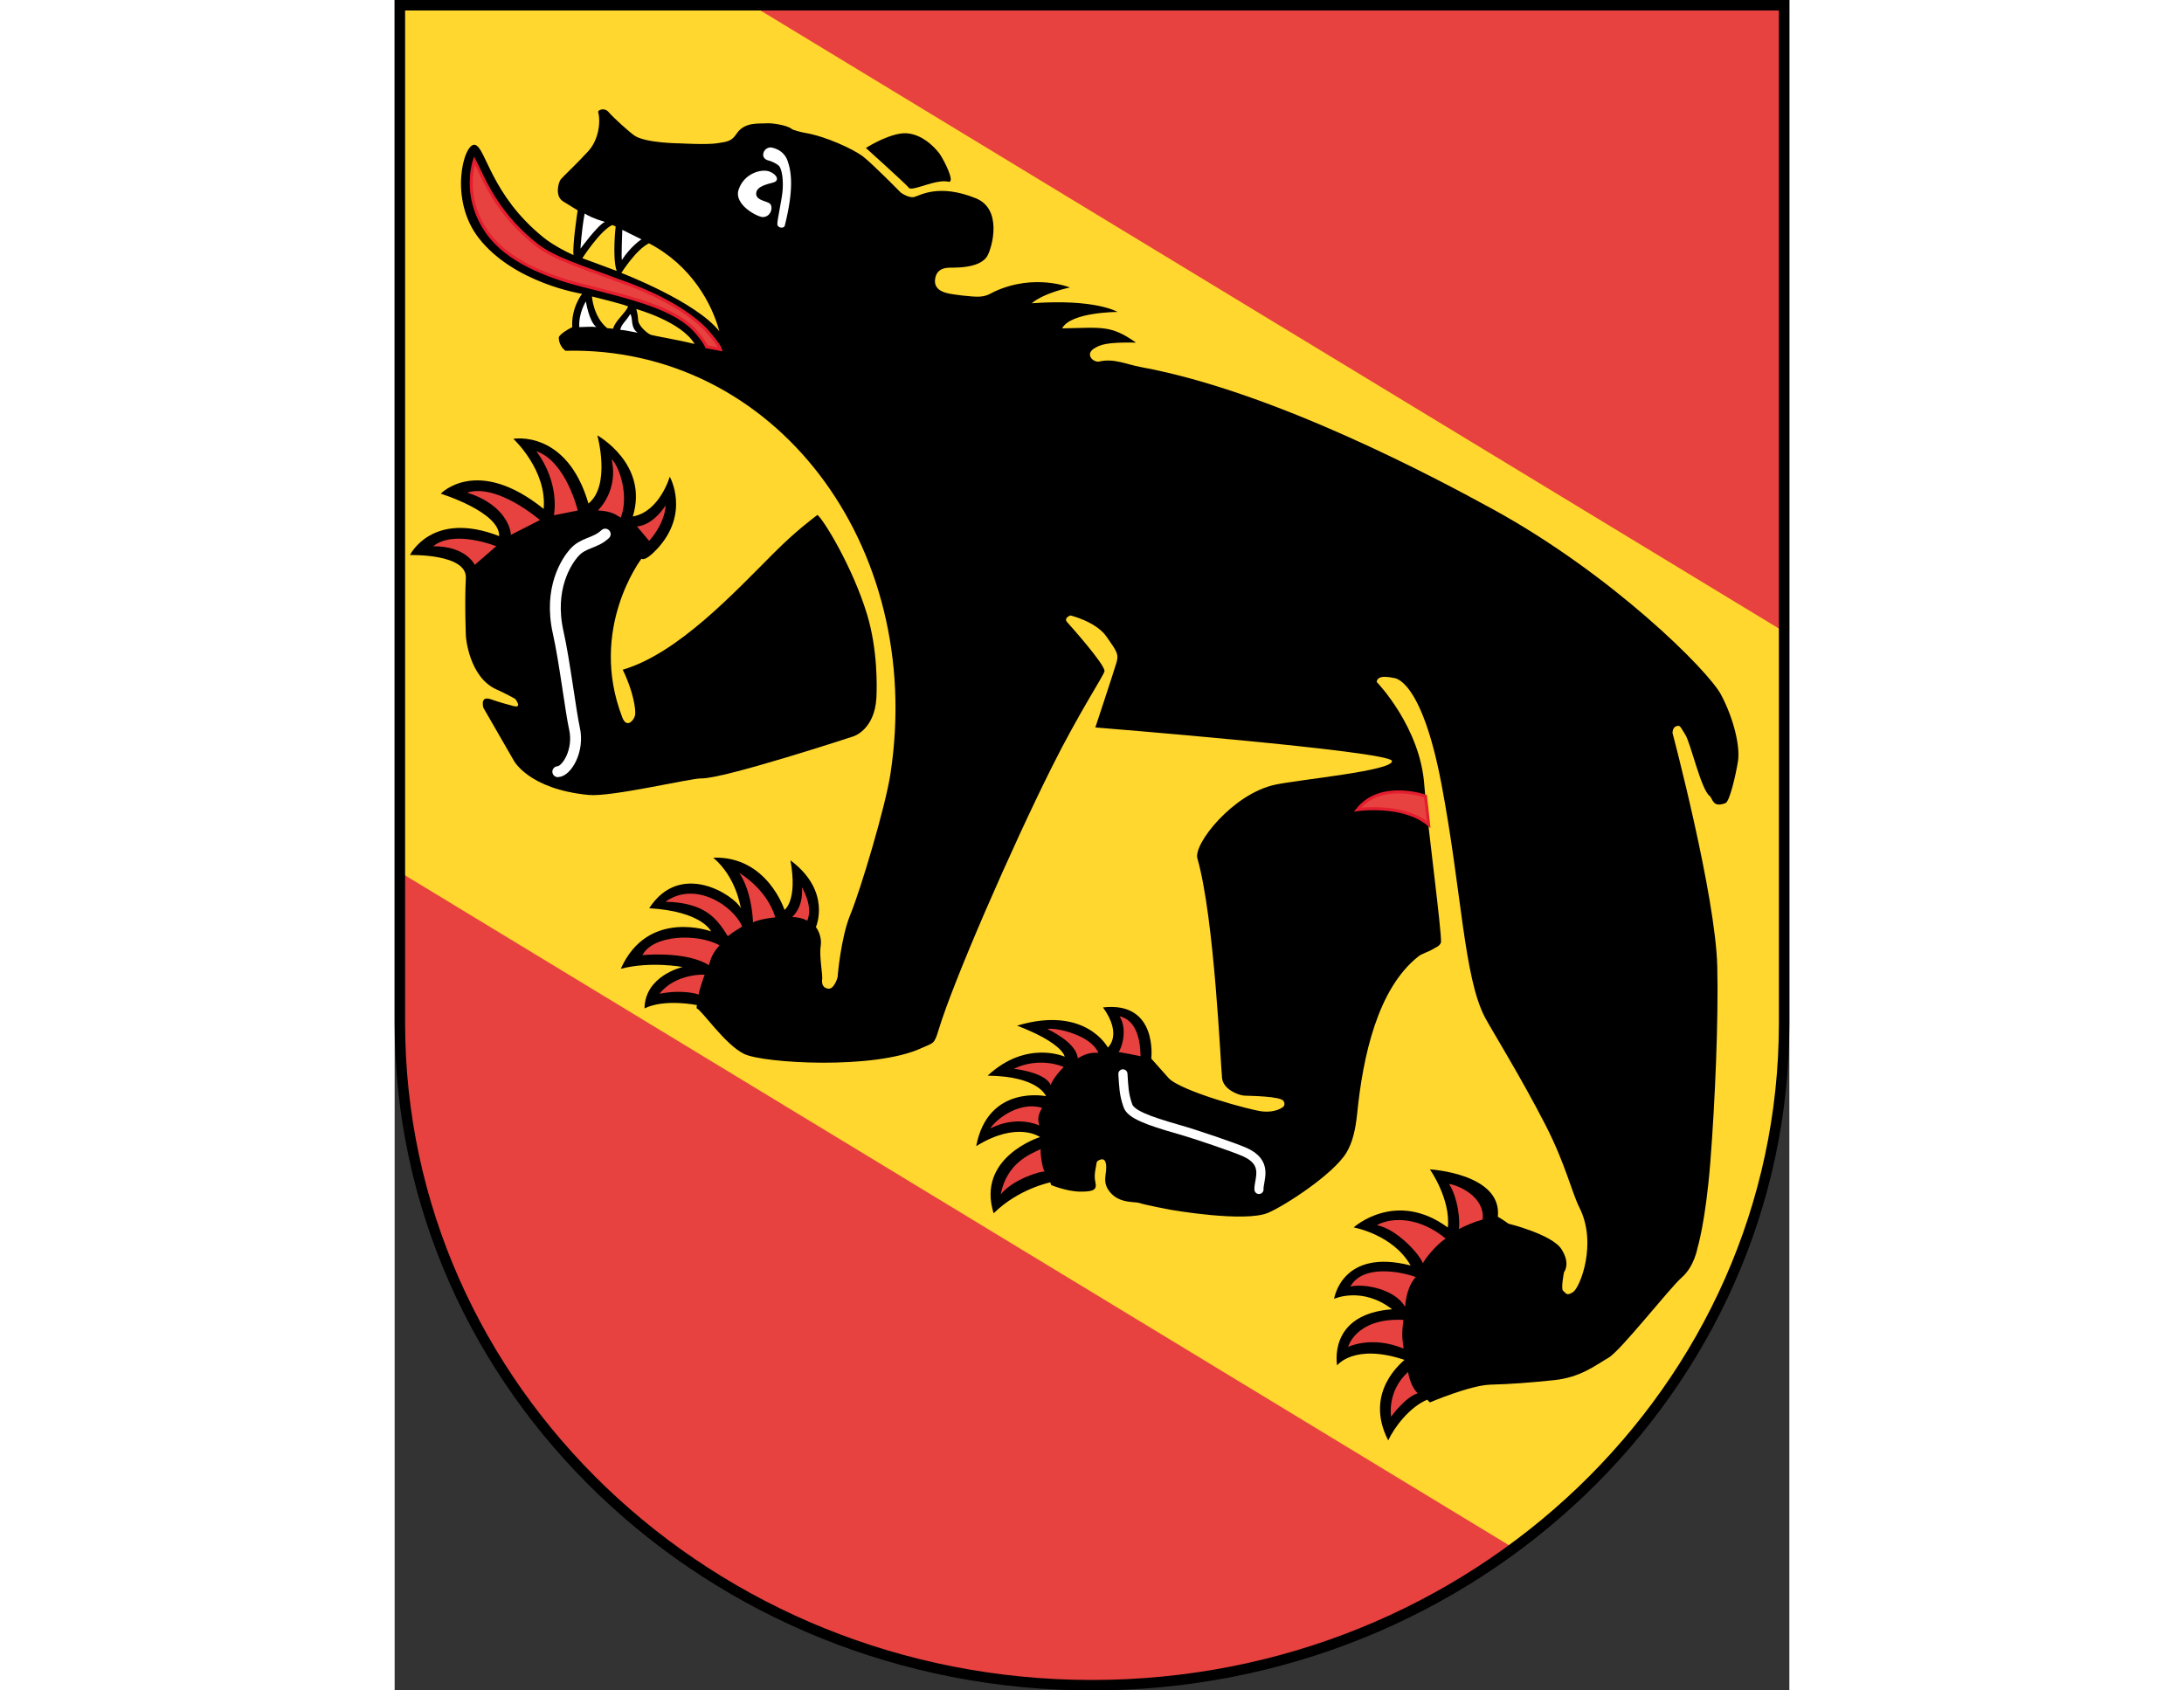 <?xml version="1.0" encoding="utf-8"?>
<!-- Generator: Adobe Illustrator 16.0.2, SVG Export Plug-In . SVG Version: 6.00 Build 0)  -->
<!DOCTYPE svg PUBLIC "-//W3C//DTD SVG 1.1//EN" "http://www.w3.org/Graphics/SVG/1.1/DTD/svg11.dtd">
<svg version="1.1" id="Ebene_1" xmlns="http://www.w3.org/2000/svg" xmlns:xlink="http://www.w3.org/1999/xlink" x="0px" y="0px"
	 width="62px" height="48px" viewBox="-176.002 -213.546 406.505 492.818"
	 enable-background="new -176.002 -213.546 406.505 492.818" xml:space="preserve">
<rect x="-176.002" y="-213.546" width="406.505" height="492.818" fill="#333333" stroke="none"/>
<g>
	<path fill="#FFD72E" d="M27.127-212.022h201.852V84.685c0,106.625-90.297,193.063-201.723,193.063
		c-111.406,0-201.734-86.438-201.734-193.063v-296.707H27.127z"/>
	<path d="M210.557-11.084c-3.766-7.023-31.813-35.09-66.813-54.191c-15.422-8.426-63.109-34.066-102.172-41.242
		c-4.227-0.773-7.898-2.629-12.164-1.641c-1.77,0.41-4.414-2.152-1.367-3.902c1.672-0.969,3.375-1.77,12.031-1.609
		c-7.359-5.16-9.801-4.367-21.527-4.148c2.496-4.777,16.152-4.785,16.152-4.785s-6.289-3.891-25.023-2.535
		c3.789-3.137,11.145-4.594,11.145-4.594s-10.227-4.207-21.969,1.176c-0.953,0.434-2.066,1.352-4.352,1.488
		c-2.289,0.137-7.961-0.68-8.891-0.879c-0.91-0.211-4.504-0.832-4.102-4.129c0.375-3.289,3.207-3.359,3.926-3.426
		c0.703-0.094,9.168,0.539,11.367-3.527c1.488-2.766,4.281-13.574-3.352-16.688c-10.91-4.441-16.414-0.777-18.047-0.391
		c-1.648,0.367-3.902-1.313-3.902-1.313s-8.418-8.578-11.145-10.625c-2.738-2.031-10.594-5.703-16.563-6.734
		c-1.32-0.211-3.672-0.859-4.031-1.16c-1.359-1.137-5.848-1.785-7.445-1.656c-1.992,0.168-6.313-0.512-8.648,3.023
		c-1.488,2.246-2.641,2.305-5.617,2.785c-2.969,0.484-10.801,0.039-10.801,0.039s-10.094-0.047-13.352-2.273
		c-1.52-1.047-6.223-5.281-7.504-6.816c-1.258-1.527-3.238-0.598-3.07-0.031c0.773,2.832,0.168,7.992-2.84,11.344
		c-3.457,3.801-7.363,7.395-8.043,8.234c-0.695,0.832-1.816,4.879,0.602,6.414c2.406,1.512,4.305,2.648,4.305,2.648
		s-1.555,10.023-1.219,13.039c-2.277-0.969-6.23-3.113-8.621-5.031c-15.625-12.551-16.93-26.582-20.16-27.113
		c-3.234-0.527-7.664,15.961,1.238,27.281c10.289,13.104,30.039,16.168,30.039,16.168s-3.223,4.09-2.855,9.719
		c-3.43,1.707-3.902,2.875-3.902,2.875s-0.289,2.23,1.902,4c60.907-1.435,104.923,56.62,94.747,123.307
		c-1.473,9.672-8.73,33.871-11.633,40.902c-2.922,7.031-3.785,18.461-3.785,18.461s-0.969,3.555-2.742,3.305
		c-1.73-0.242-1.84-1.648-1.777-2.555c0.305-1.328-0.879-6.539-0.406-9.82c0.496-3.242-1.395-5.586-1.395-5.586
		s4.688-10.43-7.422-19.461c2.168,11.82-1.73,14.461-1.73,14.461S-67.4,35.966-83.142,36.49c6.801,5.82,7.84,14.195,8.086,14.789
		c-1.941-3.789-17.598-14.164-26.75-0.047c15.465,0.93,18.031,6.75,18.031,6.75s-18.414-6.797-26.313,10.906
		c8.785-2.281,18.008-0.516,18.008-0.516s-10.961,2.484-11.094,12.063c6.016-2.922,15.375-0.938,15.375-0.938s-0.273,0-0.176,0.922
		c1.48,0.469,8.262,10.641,13.91,13.328c5.656,2.672,37.832,4.625,51.578-1.719c3.488-1.609,3.719-0.969,5.016-5.281
		c4.262-14.172,21.168-52.938,33.031-76.68C23.505-5.878,30.869-16.902,30.9-17.902c0.063-1.969-9.754-13.008-10.891-14.266
		c-1.113-1.262,0.969-1.957,0.969-1.957s7.43,1.789,10.477,6.148c3.07,4.363,3.609,5.145,2.969,7.465
		c-0.656,2.328-6.199,19.043-6.199,19.043s85.887,6.895,86.449,9.75c0.586,2.863-26.82,5.406-34,6.93
		C68.33,17.832,56.752,32.527,57.963,36.699c5,17.344,6.805,60.828,7.203,64.125c0.422,3.297,4.82,4.953,6.508,5.047
		c1.672,0.078,10.57,0.164,11.406,1.563c0.805,1.406-0.461,1.953-0.461,1.953s-1.984,1.438-5.523,1.109
		c-3.539-0.297-24.164-6.031-27.539-9.766c-3.344-3.75-5.031-5.656-5.031-5.656s2.016-16.766-14.063-14.922
		c5.781,8.094,1.406,11.688,1.406,11.688s-6.453-12.359-26.453-6.375c13.512,5.188,13.871,9.047,13.871,9.047
		s-11.109-5-22.453,5.531c14.977,0.172,17,5.984,17,5.984s-16.898-3.5-20.336,14.563c12.055-7.445,18.59-2.641,18.59-2.641
		s-18.633,5.828-13.512,22.227c7.289-7.195,16.512-9.016,16.512-9.016l0.25,0.773c0,0,4.422,1.867,8.438,1.922
		c4.008,0.047,4.984-0.578,4.449-2.789c-0.535-2.211,0.313-4.711,0.352-5.563c0.055-0.836,1.48-1.063,1.48-1.063
		s0.906-0.211,1.203,1.086c0.688,2.898-1.5,5.273,1.328,8.586c2.836,3.313,7.211,2.57,8.594,3.086
		c1.375,0.508,9.047,1.961,9.047,1.961s21.555,3.773,28.359,0.867c4.813-2.047,18.938-11.172,22.797-17.5
		c1.875-3.078,2.688-7.016,3.141-11.344c1.656-16.609,5.922-36.531,17.906-45.938c0.922-0.75,2.875-1.297,3.906-1.938
		c1.156-0.703,2.188-0.953,2.625-2.078c0.328-2.625-4.203-36.469-4.859-45.859c-1.156-16.992-13.875-30.105-13.875-30.105
		s0-1.113,1.375-1.398c1.383-0.305,3.578,0.246,3.578,0.246s7.984-0.344,13.922,30.922c5.922,31.242,6.484,56.273,12.719,68.094
		c1.906,3.578,10.625,17.656,17.656,31.414c5.813,11.375,7.531,19.359,9.875,24.047c5.188,10.359,0.188,23.125-1.859,24.523
		c-2.063,1.414-2.203,0.102-2.922-0.328c-0.734-0.461,0.25-5.445,0.25-5.445s2.016-2.406-0.75-6.719
		c-2.797-4.328-15.438-7.422-15.438-7.422s-1.875-1.359-3.094-2.016c1.297-12.625-19.805-13.813-19.805-13.813
		s6.086,8.625,5.227,16.953c-15.164-11.164-27.453-0.031-27.453-0.031s11.453,2.016,16.609,11.094
		c-20.109-5.156-22.297,9.719-22.297,9.719s8.164-3.719,16.891,3.047c-18.922,1.406-16.016,16.359-16.016,16.359
		s4.938-6.516,19.625-1.609c-0.281,0.438-12.063,9.203-4.734,23.477c1.719-3.695,6.141-9.695,11.391-11.875
		c0.531,0.672,0.625,0.625,0.797,0.789c0,0,11.688-5,17.641-5.164c5.969-0.164,10.844-0.523,18.563-1.313
		c7.719-0.805,12.172-4.438,15.797-6.523c3.609-2.078,17.813-20.313,21.422-23.461c3.609-3.164,4.531-8.539,4.531-8.539
		s2.375-7.625,3.75-25.133c1.375-17.523,2.392-41.633,2.017-56.984C208.965,47.277,196.45,0.144,196.45,0.144
		s-0.047-1.574,1.078-1.969c1.148-0.383,1.109,0.012,2.672,2.504c1.547,2.465,4.546,15.852,7.046,17.801
		c0.969,0.746,0.805,3.594,4.655,2.105c1.188-0.449,2.97-8.063,3.625-12.215C216.213,4.154,214.307-4.069,210.557-11.084
		 M-112.544-147.948c0.457,0.168,0.961,0.43,0.961,0.43s-1.023,8.938,0.281,12.953c-5.527-2.09-10-3.703-10-3.703
		S-116.041-146.413-112.544-147.948 M-112.318-117.725c-0.219,0.016-0.855-0.078-1.754-0.16c-4.07-3.375-4.422-9.23-4.422-9.23
		s9.023,2.199,10.543,2.902C-108.677-122.303-111.873-119.885-112.318-117.725 M-101.248-115.917
		c-1.113-0.352-3.664-2.672-3.766-4.176c-0.098-2.055-0.586-3.359-0.586-3.359s13.184,3.633,17.023,10.191
		C-93.935-114.588-100.134-115.565-101.248-115.917 M-109.927-133.975c0,0,4.328-6.879,8.055-8.637
		c12.426,6.48,18.379,17.695,20.504,25.629C-88.263-125.702-109.927-133.975-109.927-133.975"/>
	<path d="M-109.529-18.303c16.02-4.672,32.539-22.516,44.113-34.086c6.578-6.586,11.328-10,12.648-11.047
		c1.938,1.574,10.367,15.512,14.449,28.992c3.152,10.406,2.887,21.191,2.734,24.285C-36.087-0.741-42.294,1.13-42.294,1.13
		S-80.119,13.548-86.63,13.388c-2.992-0.09-26.113,5.453-32.816,4.824c-17.625-1.695-21.879-10.113-21.879-10.113l-8.809-15.297
		c0,0-1.113-3.582,2.113-2.504c3.23,1.105,3.652,1.168,6.559,1.969c2.902,0.816,0.582-2.078,0.582-2.078s-2.863-1.602-5.375-2.707
		c-8.113-3.566-8.977-15.457-8.977-15.457s-0.414-9.828-0.016-17.023c0.395-7.191-16.289-6.734-16.289-6.734s6.387-13.168,26-5.52
		c0.176-7.066-17.023-12.367-17.023-12.367s10.563-11.191,29.992,4.438c1.016-11.367-8.84-20.43-8.84-20.43
		s15.543-2.824,21.898,18.863c6.605-5.336,2.59-19.871,2.59-19.871s15.039,8.359,10.336,23.645
		c7.832-1.383,10.77-11.598,10.77-11.598s6.039,10.648-3.73,21.113c-3.672,3.926-4.496,2.773-4.496,2.773
		s-15.613,20.395-5.605,46.305c1.277,3.336,3.438,0.824,3.727-0.672C-105.638-6.542-106.455-12.061-109.529-18.303"/>
	<path d="M-38.646-170.405c0,0,11.48,10.328,12.559,11.641c0.938,1.109,7.855-2.656,11.449-1.816
		c2.191,0.512-1.168-6.199-2.543-8.145c-1.387-1.922-5.977-6.785-11.516-5.863C-33.408-173.803-38.646-170.405-38.646-170.405"/>
	<path fill="#E7423F" d="M-87.919-116.557c-5.895-7.098-18.617-10.055-33.289-13.777c-10.605-2.703-22.109-7.293-27.832-15.496
		c-3.008-4.27-4.438-8.973-4.613-13.191c-0.129-3.16,0.32-5.918,0.902-7.75c0.297,0.559,0.578,1.152,0.84,1.703
		c2.594,5.473,6.785,14.766,17.504,23.094c5.113,3.945,14.219,6.664,23.098,10.027c9.535,3.277,19.75,8.137,25.961,14.445
		c0,0,3.934,4.371,4.309,5.84c-0.895-0.168-2.301-0.496-4.031-0.781C-85.677-114.022-87.919-116.557-87.919-116.557"/>
	<path fill="none" stroke="#E41E2E" stroke-width="0.888" d="M-87.919-116.557c-5.895-7.098-18.617-10.055-33.289-13.777
		c-10.605-2.703-22.109-7.293-27.832-15.496c-3.008-4.27-4.438-8.973-4.613-13.191c-0.129-3.16,0.32-5.918,0.902-7.75
		c0.297,0.559,0.578,1.152,0.84,1.703c2.594,5.473,6.785,14.766,17.504,23.094c5.113,3.945,14.219,6.664,23.098,10.027
		c9.535,3.277,19.75,8.137,25.961,14.445c0,0,3.934,4.371,4.309,5.84c-0.895-0.168-2.301-0.496-4.031-0.781
		C-85.677-114.022-87.919-116.557-87.919-116.557z"/>
	<path fill="#FFFFFF" d="M-122.189-118.174c1.52-0.031,3.453-0.207,5-0.031c-2.16-1.52-3.074-7.473-3.074-7.473
		S-122.431-122.303-122.189-118.174"/>
	<path fill="#FFFFFF" d="M-110.255-117.381c1.504,0.078,2.57,0.406,5.098,0.84c-2.227-1.488-1.297-4.254-2.168-5.465
		C-108.873-119.475-109.822-119.213-110.255-117.381"/>
	<path fill="#FFFFFF" d="M-109.759-137.756c2.344-3.711,5.527-5.961,5.703-6.008c-1.086-0.504-5.59-2.785-5.59-2.785
		S-109.99-138.092-109.759-137.756"/>
	<path fill="#FFFFFF" d="M-121.83-141.045c0,0,4.926-6.793,7.102-7.809c-3.375-0.992-4.781-1.793-5.902-2.43
		C-121.576-146.038-121.83-141.045-121.83-141.045"/>
	<path fill="#E7423F" d="M104.62,22.49c0,0,13.344-1.934,20.766,4.363c-0.094-1.234-0.953-8.289-0.953-8.289
		S111.417,13.939,104.62,22.49"/>
	<path fill="none" stroke="#E41E2E" stroke-width="0.888" d="M104.62,22.49c0,0,13.344-1.934,20.766,4.363
		c-0.094-1.234-0.953-8.289-0.953-8.289S111.417,13.939,104.62,22.49z"/>
	<path fill="#FFFFFF" d="M-66.431-170.573c0,0,3.633,0.297,4.93,3.832c1.238,3.438,1.816,8.512-0.785,18.961
		c-0.23,0.961-2.129,0.758-2.176-0.426c-0.039-1.191,1.168-6.391,1.496-9.406c0.328-3.015-0.082-6.73-1.09-7.641
		c-0.824-0.746-2.375-1.359-2.711-1.426c-0.336-0.078-2.145-0.445-1.77-2.16C-68.15-170.557-66.431-170.573-66.431-170.573"/>
	<path fill="#FFFFFF" d="M-65.576-160.366c1.816-0.504,1.016-2.375-1.23-3.191c-2.242-0.824-7.359,0.496-8.945,5.313
		c-1.473,4.406,5.648,8.055,7.121,7.984c2.52-0.105,3.176-3.457,1.664-4.146c-1.488-0.703-3.855-0.953-3.648-2.896
		C-70.416-159.252-67.384-159.846-65.576-160.366"/>
	<path fill="#E7423F" d="M-105.392-60.1c0,0,4.219,0.168,8.387-6.121c-0.336,5.625-4.824,10.367-4.824,10.367L-105.392-60.1z"/>
	<path fill="#E7423F" d="M-164.767-54.292c6.098-4.961,18.375-0.012,18.375-0.012l-6.262,5.434
		C-152.654-48.877-155.181-54.366-164.767-54.292"/>
	<path fill="#E7423F" d="M-154.888-69.924c8.824-2.809,21.234,7.992,21.234,7.992s-6.563,3.375-8.496,4.336
		C-142.005-58.327-143.103-66.252-154.888-69.924"/>
	<path fill="#E7423F" d="M-134.697-81.991c8.684,2.961,12.059,17.281,12.059,17.281l-6.945,1.383
		C-129.591-63.327-127.623-72.436-134.697-81.991"/>
	<path fill="#E7423F" d="M-116.759-64.733c3.242-3.375,5.383-8.695,4-14.938c2.281,2.098,5.145,10.746,2.648,17.043
		C-111.134-63.167-112.384-64.534-116.759-64.733"/>
	<path fill="#E7423F" d="M-55.751,54.888c-1.207-0.75-3.086-1.078-4.383-1.094c3.605-3.469,2.816-8.672,2.816-8.672
		S-53.888,50.576-55.751,54.888"/>
	<path fill="#E7423F" d="M-65.056,53.904c-3.438,0.328-5.816,1.078-6.488,1.438c-0.512-9.867-4.016-14.406-4.016-14.406
		S-67.509,45.56-65.056,53.904"/>
	<path fill="#E7423F" d="M-74.72,56.544c-1.75,1.25-1.43,0.75-4.184,2.836c-3.238-5.297-6.758-9.758-18.16-10.039
		C-88.376,43.107-77.263,50.576-74.72,56.544"/>
	<path fill="#E7423F" d="M-103.791,64.919c3.168-6.047,16.129-6.375,22.48-2.883c-1.93,2.273-2.387,3.305-3.113,5.797
		C-90.189,64.201-100.677,64.591-103.791,64.919"/>
	<path fill="#E7423F" d="M-98.791,76.185c4.305-5.75,13.031-5.766,13.168-5.5c-0.273,0.375-1.785,5.109-1.785,5.734
		C-87.837,76.138-92.615,74.888-98.791,76.185"/>
	<path fill="#E7423F" d="M41.401,94.388c-1.969-0.438-4.594-0.938-6.422-1.234c0.719-0.703,2.828-6.281,0.313-10.422
		C37.088,83.201,41.276,84.701,41.401,94.388"/>
	<path fill="#E7423F" d="M23.104,95.013c2.465-1.531,4.074-1.719,5.992-1.625c-2.238-5.391-12.992-7.516-14.863-6.922
		C15.424,86.998,22.799,90.623,23.104,95.013"/>
	<path fill="#E7423F" d="M4.471,98.044c7.219-3.5,14.012-0.859,14.539-0.5c-0.809,0.766-2.93,3.063-3.824,5.195
		C13.592,99.013,4.471,98.044,4.471,98.044"/>
	<path fill="#E7423F" d="M-2.349,115.419c0.574-1.375,7.398-8.172,15.055-6c-1.176,2.109-1.367,3.344-0.793,5.125
		C4.44,111.529-2.095,115.341-2.349,115.419"/>
	<path fill="#E7423F" d="M0.639,134.654c1.785-9.078,8.402-11.672,11.648-13.188c-0.094,1.422,0.41,5.422,1.16,6.531
		C12.553,127.81,4.377,130.091,0.639,134.654"/>
	<path fill="#E7423F" d="M141.12,141.982c-2.297,0.625-5.688,2.047-6.906,2.813c0.406-5.469-1.313-10.813-2.898-13.188
		C133.932,131.966,141.807,135.248,141.12,141.982"/>
	<path fill="#E7423F" d="M123.667,154.732c-0.734-2.359-7.406-9.922-13.391-11.109c4.609-2.516,12.656-2.234,20.047,3.922
		C127.401,149.451,124.323,153.482,123.667,154.732"/>
	<path fill="#E7423F" d="M102.542,161.544c3.82-6.859,15.703-4.094,19.063-2.781c-1.453,1.594-2.766,4.359-3.109,8.688
		C115.557,162.201,106.323,160.56,102.542,161.544"/>
	<path fill="#E7423F" d="M101.948,179.107c-0.25,0.641,1.734-8.563,16.063-7.859c-0.422,3.492-0.469,4.953,0.063,8.375
		C108.792,175.748,101.948,179.107,101.948,179.107"/>
	<path fill="#E7423F" d="M114.432,199.482c0,0-1.313-7.344,4.922-13.047c0.625,3.141,1.578,4.969,2.828,6.203
		C118.37,193.888,114.432,199.482,114.432,199.482"/>
	<path fill="none" stroke="#FFFFFF" stroke-width="3.176" stroke-linecap="round" stroke-linejoin="round" d="M-114.63-57.831
		c-3.074,2.855-6.344,2.313-9.129,5.504c-2.023,2.32-7.48,10.219-4.582,23.145c1.895,8.418,3.664,23.219,4.75,28.008
		c1.457,6.426-2.262,12.504-4.855,12.602"/>
	<path fill="none" stroke="#FFFFFF" stroke-width="2.664" stroke-linecap="round" stroke-linejoin="round" d="M36.26,99.529
		c0.25,3.703,0.25,5.859,1.453,9.281c0.859,2.469,5.625,4.297,14.719,6.891c5.563,1.594,15.875,5.141,19.094,6.516
		c7.422,3.156,4.266,8.211,4.391,11"/>
	<path fill="#E7423F" d="M-174.478,84.685c0,106.625,90.328,193.063,201.734,193.063c46.254,0,88.879-14.906,122.91-39.969
		L-174.478,40.732V84.685z"/>
	<polygon fill="#E7423F" points="228.979,-212.022 27.127,-212.022 -71.904,-212.022 228.979,-29.381 	"/>
	<g>
		<path fill="none" stroke="#000000" stroke-width="3.048" d="M27.127-212.022h201.852V84.685
			c0,106.625-90.297,193.063-201.723,193.063c-111.406,0-201.734-86.438-201.734-193.063v-296.707H27.127z"/>
	</g>
</g>
</svg>
